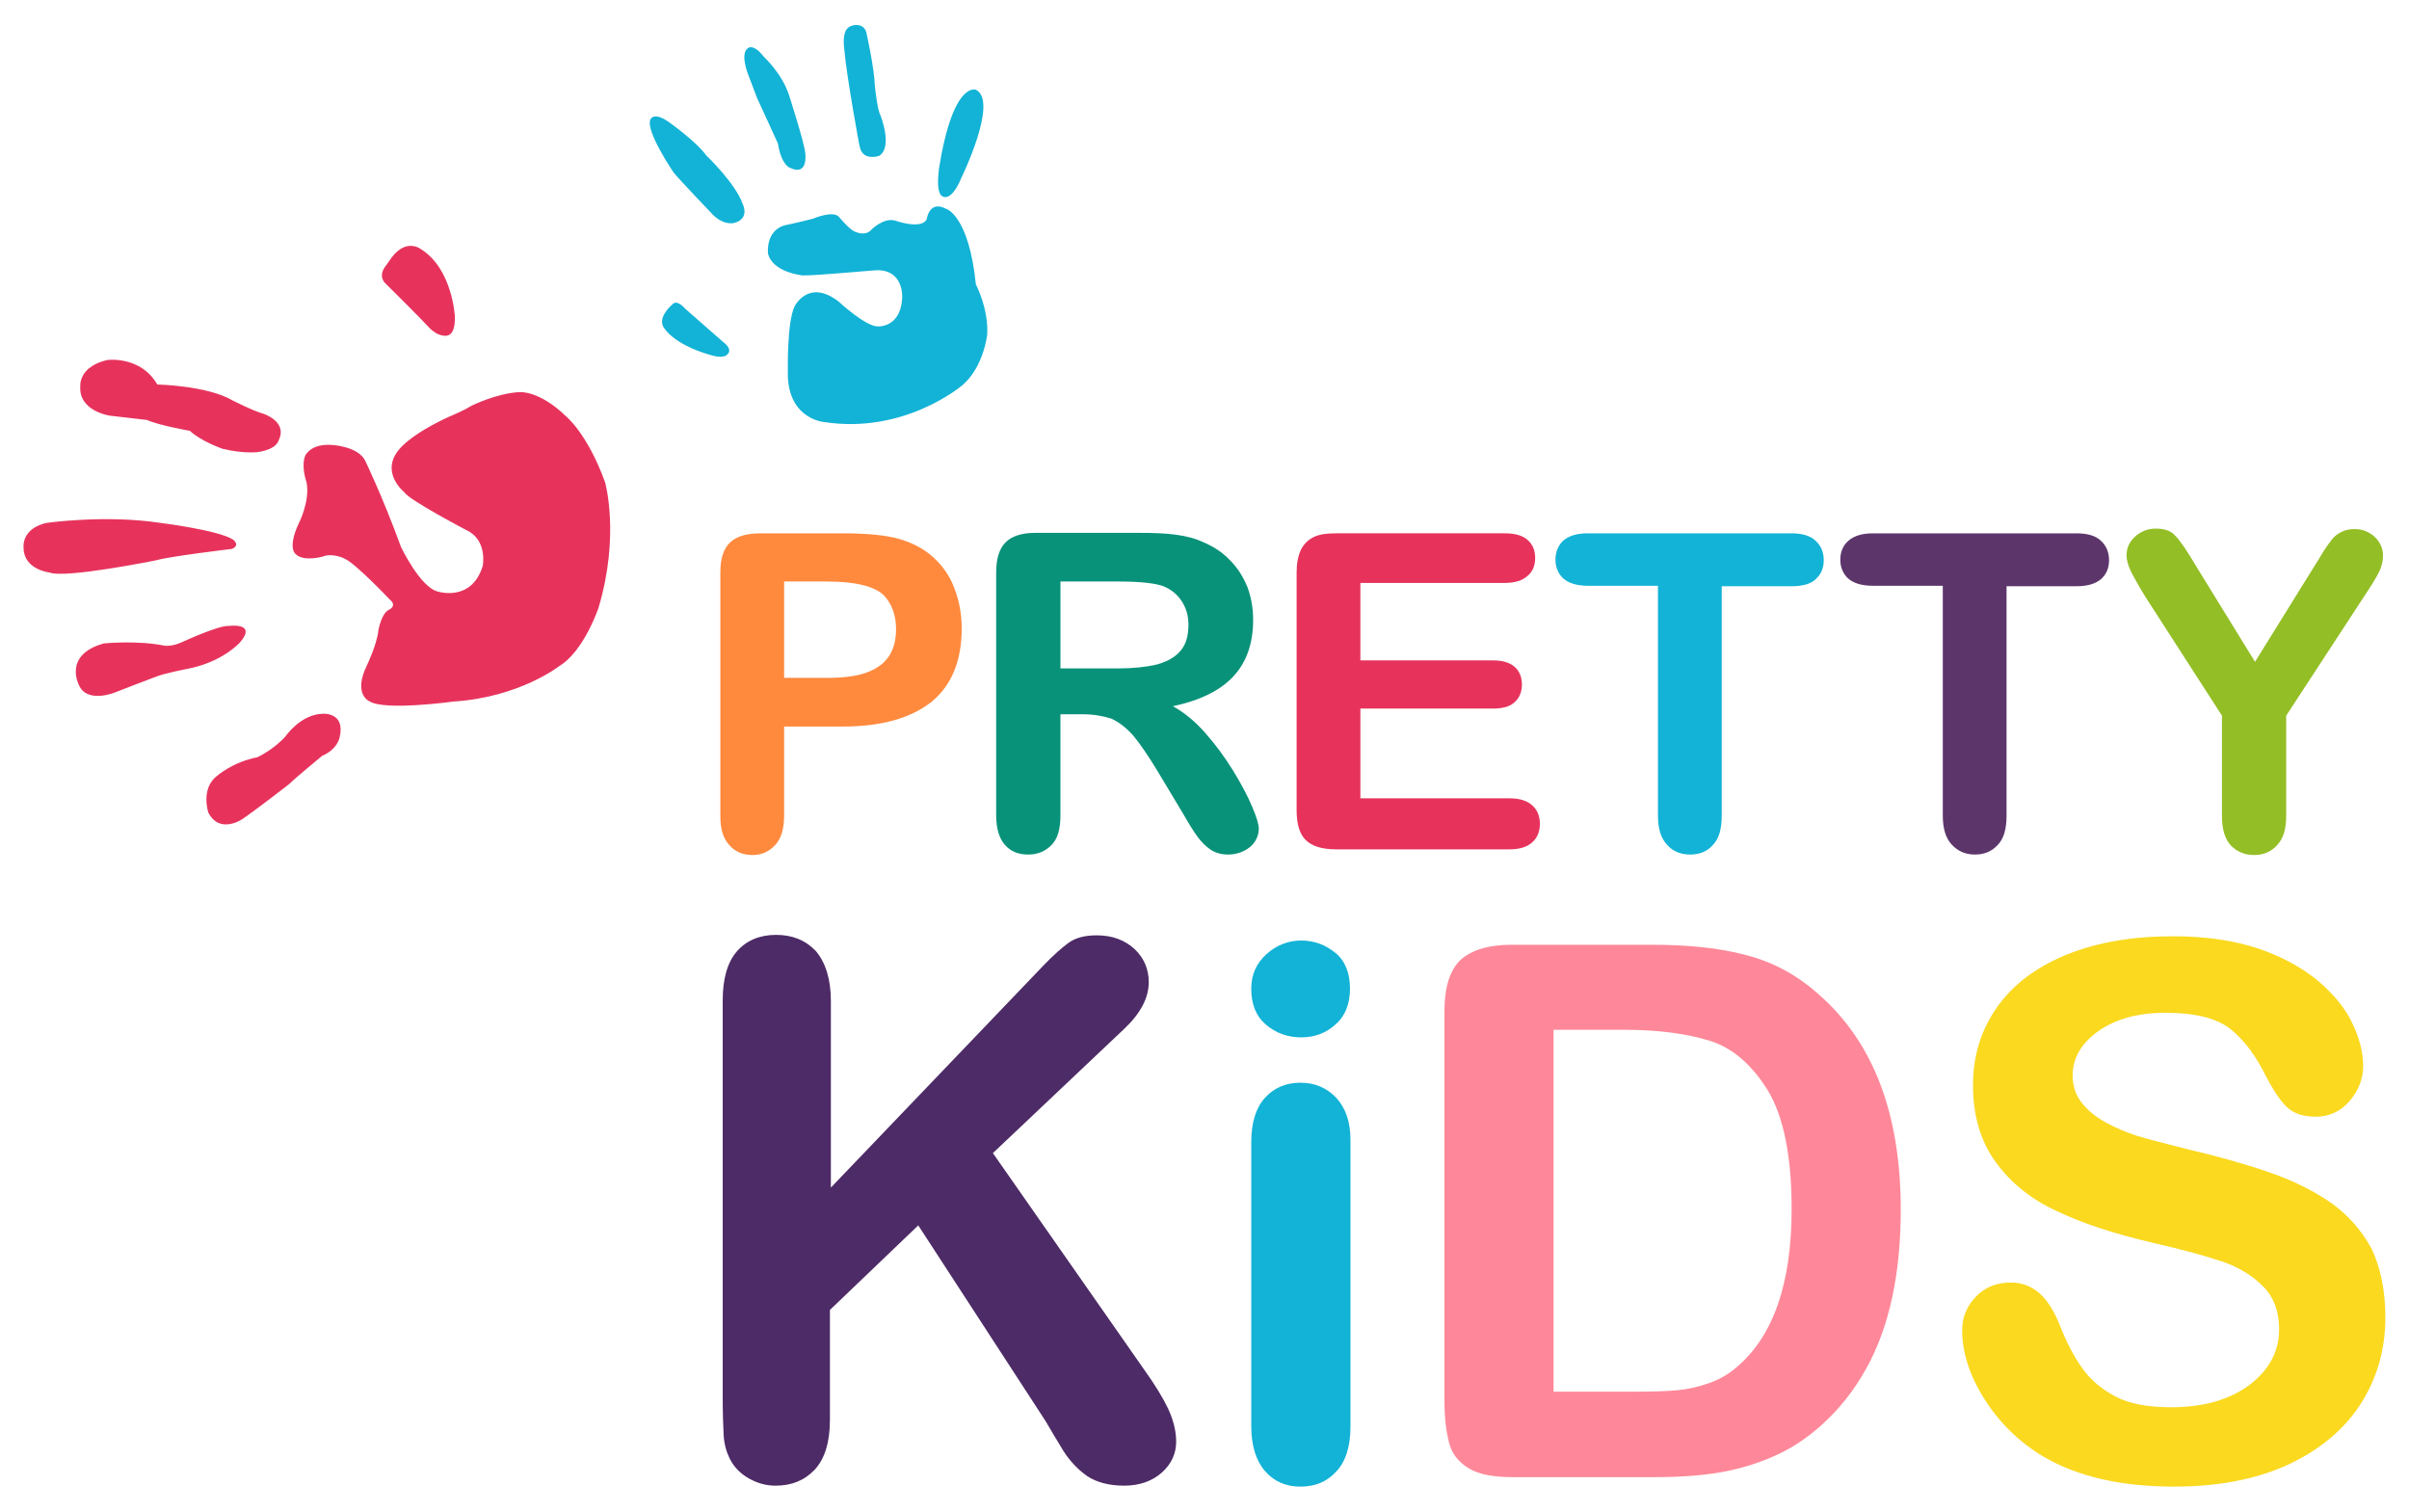 <svg xmlns="http://www.w3.org/2000/svg" xmlns:xlink="http://www.w3.org/1999/xlink" width="510" height="320" viewBox="0 0 510 320"><defs><path id="a" d="M5 5.3h500v309.4H5z"/></defs><clipPath id="b"><use xlink:href="#a" overflow="visible"/></clipPath><path clip-path="url(#b)" fill="#FF893D" d="M175.1 123.1H166v20.4h9.1c3.2 0 5.9-.3 8-1 2.1-.7 3.8-1.8 4.9-3.3 1.1-1.5 1.7-3.5 1.7-6 0-3-.9-5.4-2.6-7.2-2-1.9-6-2.9-12-2.9m3.3 30.7H166v18.9c0 2.7-.6 4.8-1.9 6.2-1.3 1.4-2.9 2.1-4.8 2.1-2 0-3.7-.7-4.9-2.1-1.3-1.4-1.9-3.4-1.9-6.1v-51.6c0-3 .7-5.1 2.1-6.4 1.4-1.3 3.5-1.9 6.5-1.9h17.4c5.1 0 9.1.4 11.9 1.2 2.7.8 5.1 2 7.1 3.8 2 1.8 3.5 3.9 4.5 6.5s1.6 5.4 1.6 8.6c0 6.8-2.1 12-6.3 15.5-4.4 3.5-10.6 5.3-18.9 5.3"/><path clip-path="url(#b)" fill="#089279" d="M237 123.1h-12.5v18.4h12.1c3.3 0 6-.3 8.2-.8 2.2-.6 3.9-1.5 5.1-2.9 1.2-1.4 1.7-3.2 1.7-5.6 0-1.9-.5-3.5-1.4-4.9-.9-1.4-2.2-2.5-3.9-3.2-1.6-.6-4.7-1-9.3-1m-7.8 28.1h-4.7v21.5c0 2.8-.6 4.9-1.9 6.2-1.3 1.3-2.9 2-4.9 2-2.2 0-3.8-.7-5-2.1-1.2-1.4-1.8-3.5-1.8-6.2v-51.5c0-2.9.7-5 2-6.3 1.3-1.3 3.4-2 6.3-2h22c3 0 5.7.1 7.8.4 2.2.3 4.1.8 5.8 1.6 2.1.9 4 2.1 5.6 3.8 1.6 1.6 2.8 3.5 3.7 5.7.8 2.2 1.2 4.5 1.2 6.9 0 5-1.4 9-4.2 12-2.8 3-7.1 5.1-12.8 6.3 2.4 1.3 4.7 3.2 6.9 5.7s4.1 5.1 5.9 8c1.7 2.8 3.1 5.4 4 7.6 1 2.3 1.4 3.8 1.4 4.7 0 .9-.3 1.8-.8 2.6-.6.9-1.3 1.5-2.3 2-1 .5-2.1.8-3.4.8-1.5 0-2.8-.4-3.8-1.1-1-.7-1.9-1.6-2.7-2.7-.8-1.1-1.8-2.7-3-4.8l-5.4-9c-2-3.3-3.7-5.8-5.2-7.6-1.5-1.7-3.1-2.9-4.7-3.6-1.6-.5-3.6-.9-6-.9"/><path clip-path="url(#b)" fill="#E7335C" d="M318.6 123.4H288v16.4h28.1c2.1 0 3.6.5 4.6 1.4 1 .9 1.5 2.2 1.5 3.7s-.5 2.8-1.5 3.7c-1 1-2.6 1.4-4.7 1.4h-28v19h31.6c2.1 0 3.7.5 4.8 1.5 1.1 1 1.6 2.3 1.6 3.9s-.5 2.9-1.6 3.9-2.7 1.5-4.8 1.5h-36.8c-3 0-5.1-.7-6.4-2-1.3-1.3-1.9-3.4-1.9-6.3v-50.3c0-1.9.3-3.5.9-4.8.6-1.2 1.5-2.1 2.7-2.7 1.2-.6 2.8-.8 4.7-.8h35.8c2.2 0 3.8.5 4.8 1.4 1.1 1 1.6 2.2 1.6 3.8 0 1.6-.5 2.9-1.6 3.8-1.1 1-2.7 1.5-4.8 1.5"/><path clip-path="url(#b)" fill="#12B3D6" d="M379.3 124.1h-14.8v48.6c0 2.8-.6 4.9-1.9 6.2-1.2 1.4-2.9 2-4.8 2-2 0-3.7-.7-4.9-2.1-1.3-1.4-1.9-3.4-1.9-6.2V124h-14.8c-2.3 0-4-.5-5.2-1.5-1.1-1-1.7-2.4-1.7-4 0-1.7.6-3.1 1.7-4.1 1.2-1 2.9-1.5 5.1-1.5h43.1c2.3 0 4.1.5 5.2 1.6 1.1 1 1.7 2.4 1.7 4.1 0 1.7-.6 3-1.7 4-1 1-2.8 1.5-5.1 1.5"/><path clip-path="url(#b)" fill="#5C366B" d="M439.6 124.1h-14.8v48.6c0 2.8-.6 4.9-1.9 6.2-1.3 1.4-2.9 2-4.8 2-2 0-3.6-.7-4.9-2.1-1.3-1.4-1.9-3.4-1.9-6.2V124h-14.8c-2.3 0-4-.5-5.2-1.5-1.1-1-1.7-2.4-1.7-4 0-1.7.6-3.1 1.8-4.1 1.2-1 2.9-1.5 5.1-1.5h43.1c2.3 0 4.1.5 5.2 1.6 1.1 1 1.7 2.4 1.7 4.1 0 1.7-.6 3-1.7 4-1.2 1-2.9 1.5-5.2 1.5"/><path clip-path="url(#b)" fill="#93BE26" d="M470.4 172.7v-21.2l-16.3-25.3c-1.4-2.3-2.4-4.1-3-5.3-.6-1.3-.9-2.4-.9-3.3 0-1.6.6-2.9 1.8-4 1.2-1.1 2.7-1.7 4.4-1.7 1.9 0 3.3.5 4.2 1.6 1 1 2.4 3.1 4.3 6.3l12.5 20.3 12.6-20.3c.8-1.2 1.4-2.3 1.9-3.1.5-.8 1.1-1.6 1.7-2.4.6-.8 1.3-1.3 2.1-1.7.8-.4 1.7-.6 2.8-.6 1.7 0 3.1.6 4.3 1.7 1.1 1.1 1.7 2.4 1.7 3.9 0 1.2-.3 2.4-.9 3.6-.6 1.2-1.6 2.8-3 4.9L484 151.5v21.2c0 2.8-.6 4.8-1.9 6.2-1.3 1.4-2.9 2.1-4.9 2.1-2 0-3.6-.7-4.9-2-1.3-1.4-1.9-3.5-1.9-6.3"/><path clip-path="url(#b)" fill="#E7335C" d="M23.3 88s-6.7-.9-6.3-6.3c0 0-.2-2 1.8-3.7.9-.7 2.1-1.4 4-1.8 0 0 7-.9 10.5 5.2 0 0 10.6.2 16 3.4 0 0 4.1 2.1 6.2 2.7 0 0 5.5 1.6 3.5 5.7 0 0-.3 1.9-4.4 2.5 0 0-3 .4-7.5-.7 0 0-4.6-1.6-6.9-3.8 0 0-6.4-1.1-9.1-2.3l-7.8-.9zm-12.8 33.2s-5.4-.6-5.5-5.1c0 0-.7-4.1 4.8-5.4 0 0 12.5-1.8 24.2 0 0 0 12.1 1.5 15.3 3.5 0 0 1.7 1.2-.2 2 0 0-13.4 1.6-16 2.4 0 0-19.2 3.9-22.6 2.6m13.8 25.4s-5.9 2.4-7.6-1.6c0 0-3.4-6.4 5.3-8.8 0 0 7.2-.7 12.9.5 0 0 1.6.2 3.7-.8 0 0 7.8-3.6 9.9-3.4 0 0 6-.8 2.3 3.5 0 0-3.7 4.2-11.2 5.6 0 0-5.1 1-6.7 1.7-.1 0-8.1 3.1-8.6 3.3m27 26.8s-4.8 3.3-7.2-1.4c0 0-1.7-5.1 1.9-7.8 0 0 3.3-2.9 8.5-3.9 0 0 3.6-1.7 6-4.5 0 0 3.1-4.5 7.7-4.7 0 0 5-.5 3.7 5 0 0-.4 2.5-3.7 3.9 0 0-5.7 4.7-7 6 .1-.1-6.4 5-9.9 7.4M81.8 56.1l1.2-1.7c3.2-4.1 6.2-1.6 6.2-1.6C95.8 57 96.3 67 96.3 67c.1 4.7-2 4.3-3.4 3.8-.8-.3-1.7-1.1-1.7-1.1-2.9-3.1-9.6-9.7-9.6-9.7s-1.8-1.5.2-3.9m-13.4 61.7s-4.1 1.2-5.8-.5c0 0-1.8-1.2.6-6.4 0 0 2.5-4.8 1.7-8.8 0 0-1.2-3.3-.3-5.6 0 0 1.1-2.7 5.8-2.3 0 0 5.4.3 6.9 3.3 0 0 3.7 7.6 7.6 18.3 0 0 4 8.4 7.7 9.4 0 0 7.2 2.4 9.6-5.4 0 0 1.1-5.5-3.5-7.6 0 0-12.2-6.4-13.1-8 0 0-5.4-4.3-.9-9.3 0 0 2.8-3.5 12-7.4 0 0 2-.9 3.1-1.6 0 0 5.4-2.7 10.3-2.9 0 0 4.1-.3 9.6 5 0 0 4.6 3.6 8.4 14.1 0 0 3.2 11.2-1.4 26.6 0 0-3.1 9.2-8.3 12.3 0 0-8.4 6.6-22.3 7.5 0 0-14.5 2-17.8 0 0 0-3.7-1.4-.6-7.7 0 0 2.1-4.4 2.4-7.3 0 0 .6-3.8 2.4-4.5 0 0 1.6-.8 0-2.1 0 0-7.4-7.8-9.5-8.6 0-.1-2.7-1.3-4.6-.5"/><path clip-path="url(#b)" fill="#12B3D6" d="M150.6 75.2s2.7.9 3.5-.3c0 0 1.1-.9-1-2.5l-8.1-7.1s-1.7-2.1-2.7-.8c0 0-2.8 2.3-2 4.4 0 .1 1.7 3.9 10.3 6.3m6.6-32.1s1.7 3.2-1.8 4.1c0 0-2.4.7-5-2.3 0 0-6.8-7.1-7.8-8.4 0 0-6-8.8-4.9-11.2 0 0 .6-1.7 3.7.4 0 0 5.9 4.1 8.2 7.3.1 0 6.2 6 7.6 10.1m1.2-27.3s-1.9-4.7.1-5.7c0 0 1.1-.8 3.2 1.9 0 0 3.8 3.5 5.3 8 0 0 3.4 10.5 3.5 12.6 0 0 .6 4.8-3.3 2.9 0 0-1.8-.6-2.5-5.1 0 0-4.1-9-4.4-9.6l-1.9-5zm20.4-4.9s-.5-2.7.2-4.3c.3-.6.7-1 1.5-1.2 0 0 2.2-.7 2.9 1.4 0 0 1.7 7.6 1.8 11.2 0 0 .5 5.2 1.2 6.4 0 0 2.7 6.8-.3 8.6 0 0-3.2 1.1-4-1.6-.1.1-3-16.2-3.3-20.5m19.8 27.6s-.1 2.7 1 3.1c0 0 1.8 1.2 3.9-3.9 0 0 8-16.3 3.1-18.7 0 0-4.8-2-7.8 16.6-.1 1.1-.2 1.7-.2 2.9m-28.7 19.8s-6.3-.6-7.3-4.6c0 0-.6-4.8 3.5-6 0 0 2.5-.5 6-1.4 0 0 4.4-1.9 5.6-.3 0 0 1.8 2.2 3 2.9 0 0 2.5 1.4 3.9-.4 0 0 2.6-2.5 4.9-1.8 0 0 5.6 2 6.7-.3 0 0 .5-4.1 4.1-2.2 0 0 4.8 1.3 6.3 16 0 0 2.7 5.1 2.4 10.6 0 0-.7 6.8-5.2 10.7 0 0-12.3 10.6-29.6 7.8 0 0-7.8-.8-7.4-11 0 0-.2-10 1.4-13.4 0 0 2.9-6 9.3-1.1 0 0 5.8 5.4 8.4 5.3 0 0 4.7.3 5.1-5.9 0 0 .5-5.8-5-6-.2-.1-13.5 1.2-16.1 1.1"/><path clip-path="url(#b)" fill="#4D2B66" d="M175.9 211.9v39.5l44.8-46.8c2.2-2.3 4-3.9 5.5-5s3.5-1.6 6-1.6c3.3 0 5.9 1 8 2.9 2 1.9 3 4.3 3 7 0 3.3-1.7 6.6-5.2 9.9l-27.8 26.3 32 45.8c2.3 3.2 4 6 5.1 8.3 1.1 2.4 1.7 4.7 1.7 7 0 2.5-1 4.7-3 6.5-2 1.8-4.7 2.8-8 2.8-3.2 0-5.8-.7-7.8-2-2-1.4-3.7-3.2-5.1-5.4-1.4-2.3-2.6-4.3-3.7-6.2l-27-41.5-18.7 17.9v23.3c0 4.7-1.1 8.2-3.2 10.5-2.2 2.3-4.9 3.4-8.3 3.4-2 0-3.8-.5-5.6-1.5-1.8-1-3.2-2.4-4.1-4.2-.7-1.4-1.2-3.1-1.3-5-.1-1.9-.2-4.6-.2-8.2v-83.8c0-4.6 1-8.1 3-10.4 2-2.3 4.8-3.5 8.3-3.5 3.4 0 6.2 1.1 8.4 3.4 2.1 2.5 3.2 6 3.2 10.6"/><path clip-path="url(#b)" fill="#12B3D6" d="M285.9 241.3V302c0 4.2-1 7.4-3 9.5-2 2.2-4.5 3.2-7.6 3.2s-5.6-1.1-7.5-3.3c-1.9-2.2-2.9-5.4-2.9-9.5v-60.1c0-4.2 1-7.3 2.9-9.4 1.9-2.1 4.4-3.2 7.5-3.2s5.6 1.1 7.6 3.2c2 2.2 3 5.1 3 8.9m-10.4-21.7c-2.9 0-5.4-.9-7.5-2.7-2.1-1.8-3.1-4.3-3.1-7.6 0-3 1.1-5.4 3.2-7.3 2.1-1.9 4.6-2.9 7.4-2.9 2.7 0 5.1.9 7.2 2.6 2.1 1.7 3.1 4.3 3.1 7.6 0 3.2-1 5.8-3.1 7.6-2 1.8-4.4 2.7-7.2 2.7"/><path clip-path="url(#b)" fill="#FE8899" d="M328.9 218.1v76.5h17.3c3.8 0 6.8-.1 8.9-.3 2.2-.2 4.4-.7 6.7-1.5s4.3-2 6-3.5c7.6-6.5 11.5-17.6 11.5-33.4 0-11.1-1.7-19.5-5-25-3.4-5.5-7.5-9.1-12.4-10.6S351 218 344.1 218h-15.2zM320 200h29.8c7.7 0 14.4.7 19.9 2.2 5.5 1.4 10.6 4.1 15.1 8.1 11.7 10.1 17.6 25.3 17.6 45.8 0 6.8-.6 12.9-1.8 18.5-1.2 5.6-3 10.6-5.5 15.1s-5.6 8.5-9.5 12c-3 2.7-6.3 4.9-9.9 6.5-3.6 1.6-7.5 2.8-11.6 3.5-4.1.7-8.8 1-14 1h-29.8c-4.2 0-7.3-.6-9.4-1.9-2.1-1.3-3.5-3-4.1-5.3-.6-2.3-1-5.2-1-8.9V214c0-4.9 1.1-8.5 3.3-10.7 2.4-2.2 6-3.3 10.9-3.3"/><path clip-path="url(#b)" fill="#FAD91F" d="M505 278.9c0 6.8-1.8 13-5.3 18.4-3.5 5.4-8.7 9.7-15.4 12.8-6.8 3.1-14.8 4.6-24.1 4.6-11.1 0-20.3-2.1-27.5-6.3-5.1-3-9.3-7.1-12.5-12.1-3.2-5-4.8-10-4.8-14.7 0-2.8 1-5.1 2.9-7.1s4.4-3 7.4-3c2.4 0 4.4.8 6.1 2.3 1.7 1.5 3.1 3.8 4.3 6.8 1.4 3.6 3 6.6 4.7 9 1.7 2.4 4 4.4 7 6 3 1.6 7 2.3 11.9 2.3 6.8 0 12.3-1.6 16.5-4.7 4.2-3.2 6.3-7.1 6.3-11.8 0-3.7-1.1-6.8-3.4-9.1s-5.2-4.1-8.8-5.3c-3.6-1.2-8.4-2.5-14.5-3.9-8.1-1.9-14.9-4.1-20.3-6.7-5.5-2.5-9.8-6-13-10.4-3.2-4.4-4.8-9.8-4.8-16.3 0-6.2 1.7-11.7 5.1-16.5 3.4-4.8 8.3-8.5 14.7-11.1 6.4-2.6 13.9-3.9 22.6-3.9 6.9 0 12.9.9 18 2.6 5 1.7 9.2 4 12.6 6.8 3.3 2.8 5.8 5.8 7.3 9 1.5 3.1 2.3 6.2 2.3 9.1 0 2.7-1 5.2-2.9 7.4s-4.3 3.3-7.2 3.3c-2.6 0-4.6-.7-6-2-1.4-1.3-2.8-3.4-4.4-6.4-2.1-4.3-4.5-7.6-7.4-10-2.9-2.4-7.5-3.6-13.9-3.6-5.9 0-10.6 1.3-14.3 3.9-3.6 2.6-5.4 5.7-5.4 9.3 0 2.3.6 4.2 1.9 5.8 1.2 1.6 2.9 3 5.1 4.2 2.2 1.2 4.3 2.1 6.5 2.8 2.2.7 5.8 1.6 10.9 2.9 6.4 1.5 12.1 3.1 17.3 4.9 5.2 1.8 9.5 4 13.1 6.5 3.6 2.6 6.4 5.8 8.5 9.7 1.9 4 2.9 8.9 2.9 14.5"/></svg>